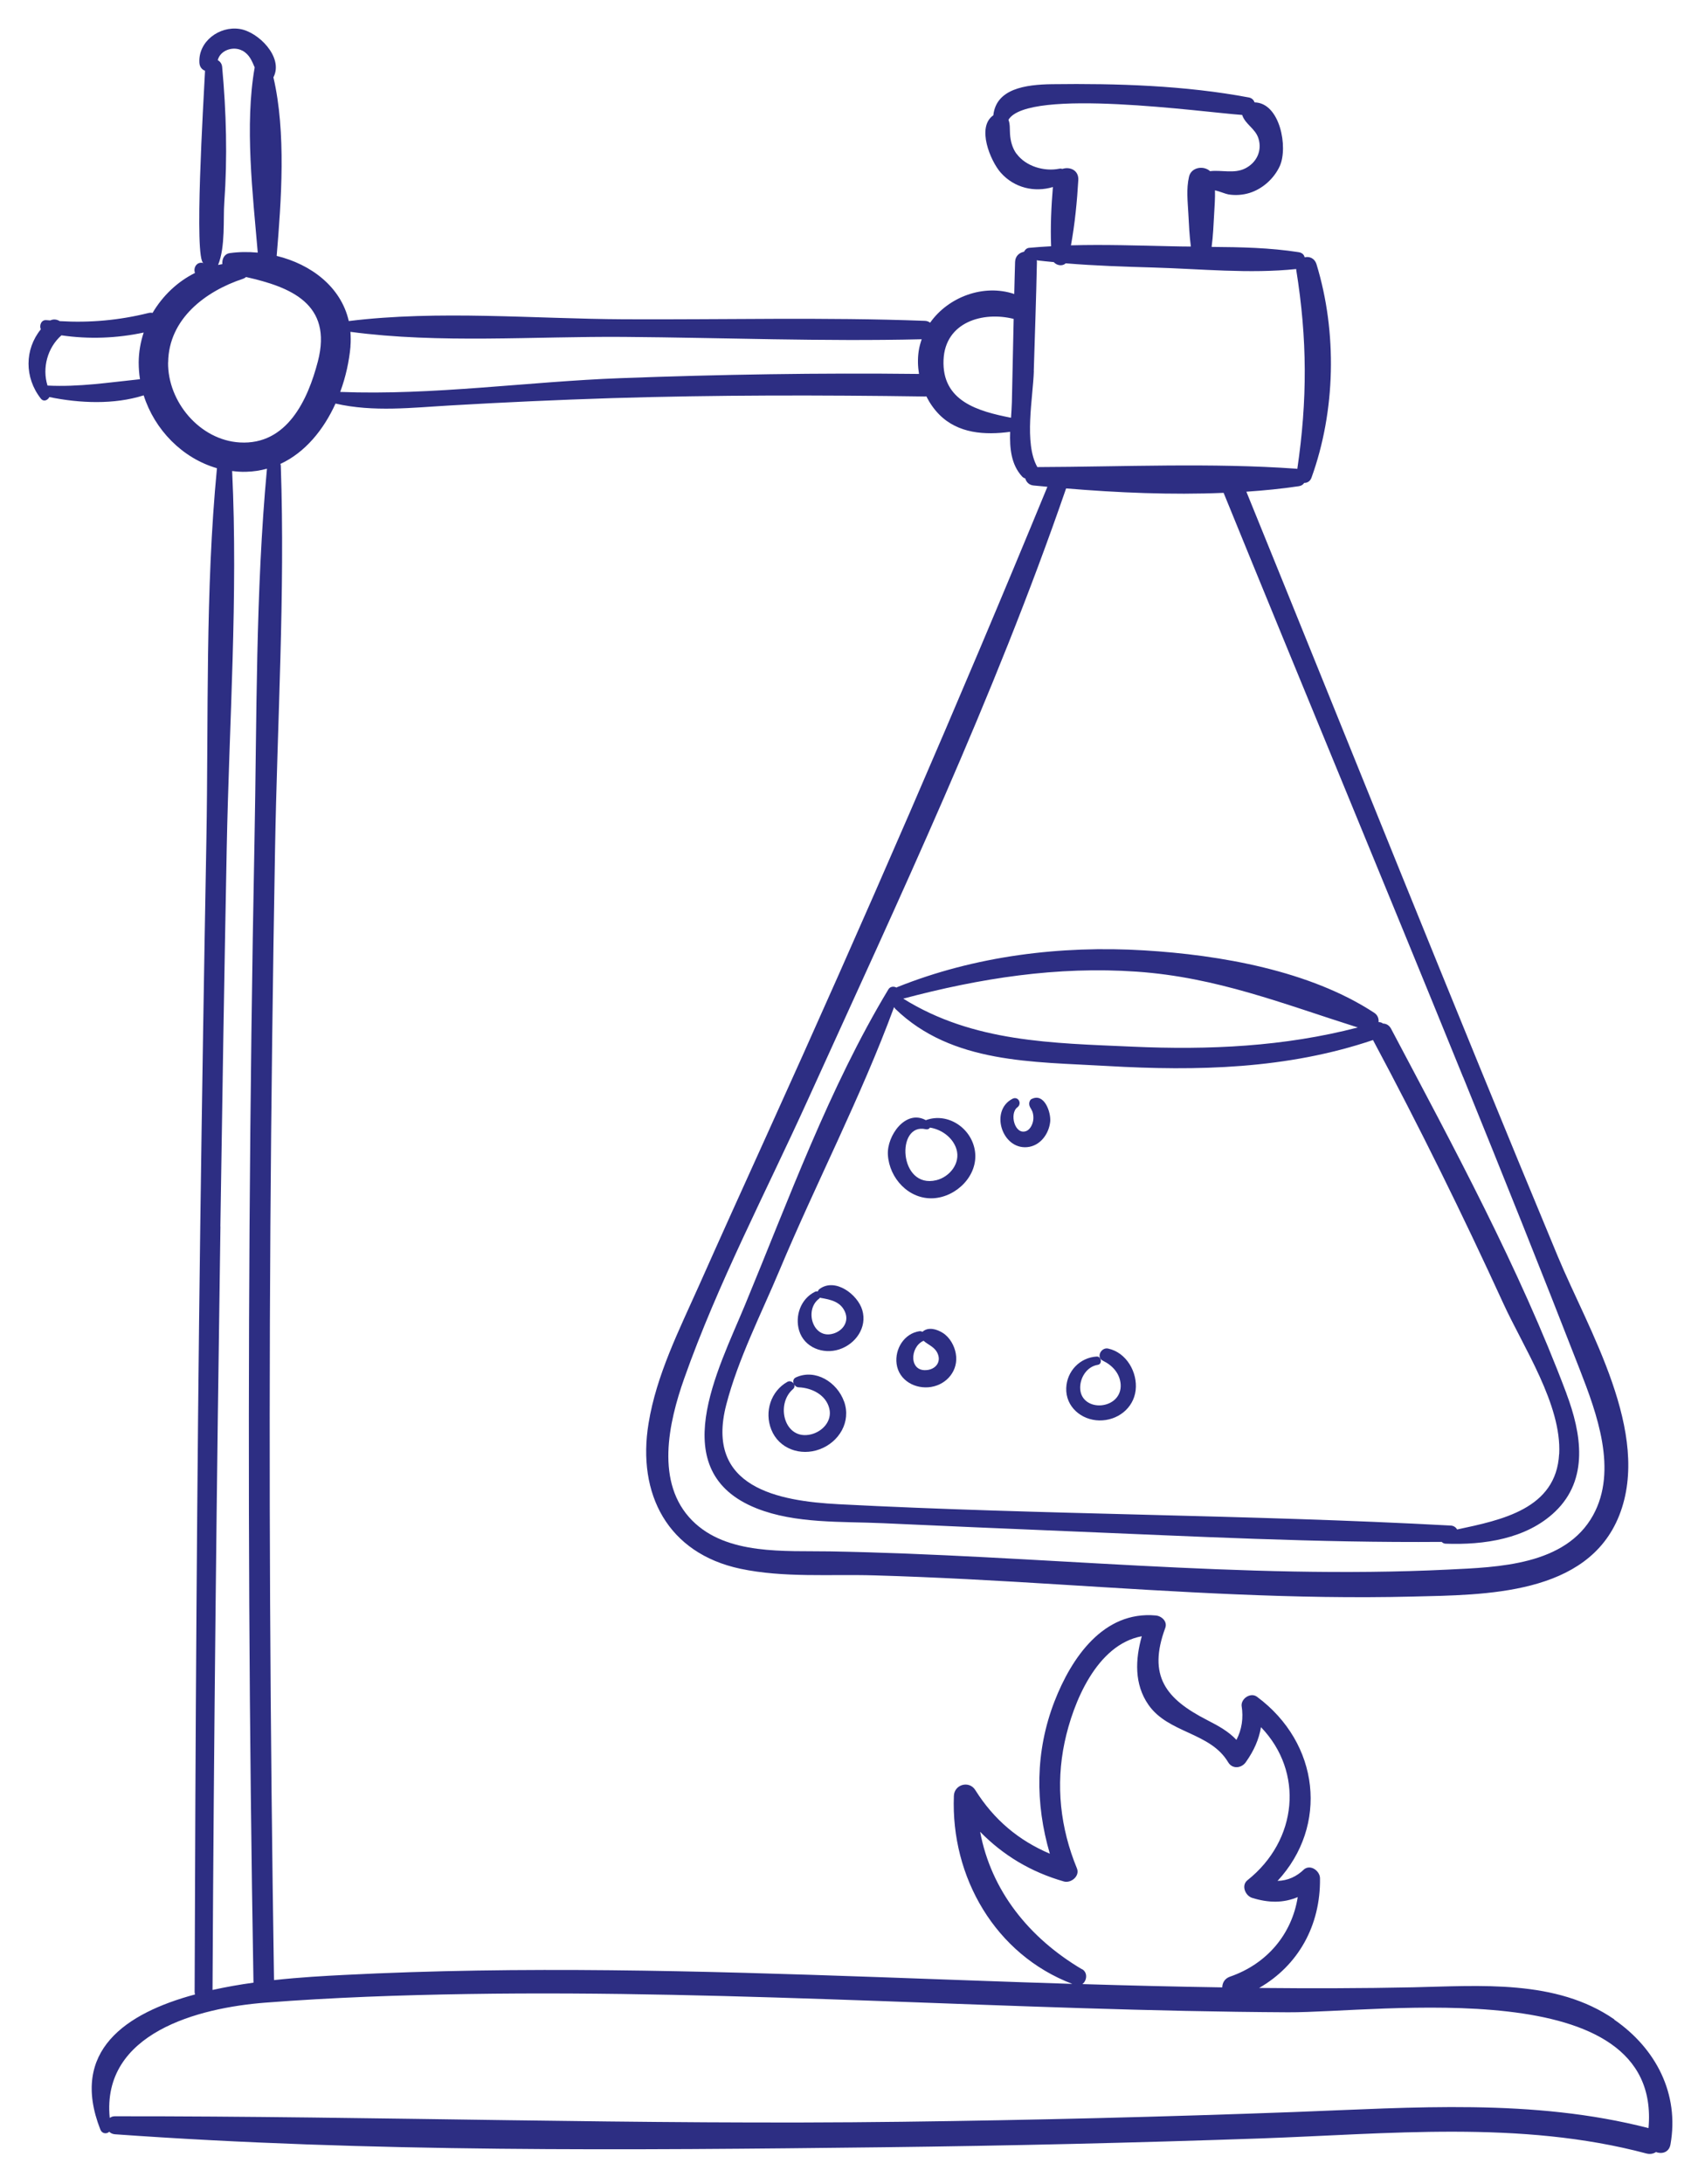 <?xml version="1.0" encoding="UTF-8"?> <svg xmlns="http://www.w3.org/2000/svg" width="239" height="306" viewBox="0 0 239 306" fill="none"><g filter="url(#filter0_d_4_4743)"><path d="M226.281 278.946C218.141 273.306 207.421 274.256 198.041 274.456C190.861 274.606 183.681 274.616 176.501 274.546C181.961 271.406 185.121 265.816 185.031 259.176C185.021 258.166 183.751 257.206 182.821 257.906C181.751 258.956 180.511 259.506 179.081 259.546C186.241 251.816 184.991 240.256 176.201 233.746C175.331 233.096 173.991 233.966 174.041 234.986C174.321 236.736 174.071 238.336 173.321 239.786C172.211 238.616 170.901 237.876 169.201 237.006C163.441 234.056 160.851 230.846 163.341 224.106C163.681 223.186 162.821 222.426 162.011 222.356C154.681 221.686 150.191 228.276 147.811 234.406C145.101 241.406 145.101 248.706 147.161 255.736C142.811 253.886 139.341 251.006 136.711 246.816C135.851 245.446 133.771 246.026 133.711 247.626C133.261 259.016 139.521 269.876 150.311 273.976C141.231 273.696 132.151 273.346 123.071 273.026C98.111 272.146 73.121 271.446 48.161 272.726C45.641 272.856 42.181 273.036 38.411 273.446C37.861 238.246 37.671 203.056 37.901 167.856C38.021 150.296 38.241 132.736 38.551 115.176C38.861 97.236 39.981 79.186 39.361 61.256C39.361 61.156 39.331 61.086 39.301 61.006C42.781 59.396 45.371 56.206 47.031 52.546C52.341 53.766 57.781 53.116 63.191 52.806C70.711 52.366 78.231 52.026 85.751 51.786C100.381 51.336 115.031 51.346 129.671 51.556C129.731 51.556 129.791 51.546 129.851 51.536C130.321 52.466 130.911 53.326 131.641 54.066C134.291 56.756 138.061 56.986 141.601 56.506C141.521 58.806 141.731 61.096 143.281 62.776C143.401 62.906 143.551 62.986 143.721 63.046C143.861 63.536 144.241 63.966 144.891 64.026C145.531 64.086 146.181 64.146 146.821 64.206C134.231 94.786 121.081 125.056 107.421 155.176C104.251 162.166 101.081 169.166 97.961 176.176C95.191 182.386 92.011 188.666 90.911 195.446C89.291 205.336 93.591 213.636 103.771 215.806C109.851 217.096 116.391 216.556 122.551 216.736C131.231 216.986 139.891 217.476 148.551 218.016C165.031 219.036 181.531 220.116 198.041 219.706C208.121 219.456 222.541 219.556 226.981 208.326C231.541 196.776 222.641 182.336 218.371 172.056C203.551 136.446 189.251 100.626 174.711 64.896C177.201 64.726 179.661 64.486 182.061 64.126C182.421 64.076 182.671 63.896 182.811 63.666C183.221 63.676 183.641 63.466 183.841 62.926C187.221 53.586 187.451 42.556 184.551 33.056C184.281 32.166 183.541 31.896 182.881 32.056C182.801 31.706 182.551 31.416 182.041 31.336C178.031 30.706 173.931 30.626 169.841 30.596C170.041 29.086 170.111 27.546 170.191 26.026C170.251 24.906 170.341 23.786 170.311 22.666C170.991 22.826 171.771 23.166 172.171 23.236C173.151 23.406 174.211 23.326 175.151 23.036C176.991 22.466 178.591 21.016 179.391 19.276C180.581 16.666 179.441 10.406 175.861 10.346C175.741 10.016 175.491 9.736 175.051 9.656C166.131 7.976 156.541 7.676 147.481 7.796C143.721 7.846 139.641 8.436 139.241 12.156C136.841 13.806 138.841 18.566 140.281 20.196C142.181 22.336 145.011 22.986 147.591 22.206C147.361 24.926 147.231 27.766 147.341 30.506C146.311 30.566 145.291 30.626 144.261 30.726C143.931 30.756 143.681 30.986 143.541 31.276C142.901 31.396 142.321 31.856 142.291 32.696C142.241 34.196 142.211 35.696 142.171 37.196C137.891 35.746 132.931 37.596 130.381 41.216C130.191 41.076 129.961 40.966 129.661 40.956C115.631 40.426 101.521 40.806 87.481 40.736C74.851 40.676 61.461 39.436 48.891 40.986C47.801 36.186 43.591 33.026 38.781 31.856C39.431 24.156 40.131 14.546 38.321 6.816C38.331 6.796 38.351 6.786 38.361 6.766C39.731 3.986 36.201 0.446 33.591 0.056C30.751 -0.384 27.761 1.816 27.951 4.806C27.991 5.396 28.321 5.756 28.741 5.916C28.531 10.186 27.161 32.486 28.531 32.856C27.571 32.596 27.061 33.536 27.331 34.246C24.871 35.466 22.801 37.446 21.391 39.836C21.221 39.806 21.031 39.806 20.821 39.856C16.661 40.886 12.581 41.246 8.371 40.996C7.991 40.756 7.511 40.676 7.051 40.896C6.871 40.876 6.681 40.866 6.501 40.856C5.781 40.786 5.481 41.596 5.721 42.146C3.441 44.946 3.411 48.906 5.721 51.846C6.111 52.346 6.691 52.086 6.921 51.636C11.171 52.506 15.981 52.716 20.141 51.396C21.671 56.216 25.561 60.206 30.411 61.606C28.751 78.796 29.241 96.366 28.931 113.626C28.601 131.716 28.311 149.796 28.071 167.886C27.601 203.636 27.391 239.396 27.281 275.146C27.281 275.266 27.321 275.356 27.341 275.456C17.641 278.066 9.751 283.356 14.061 294.376C14.301 294.996 14.961 295.036 15.311 294.696C15.501 294.876 15.751 295.016 16.091 295.046C51.881 297.606 88.041 297.286 123.901 296.866C141.451 296.656 159.001 296.246 176.551 295.636C194.591 295.006 213.101 293.036 230.771 297.736C231.311 297.876 231.771 297.776 232.131 297.536C232.961 297.856 233.961 297.596 234.161 296.466C235.421 289.396 232.131 283.036 226.291 278.996L226.281 278.946ZM205.111 146.946C210.641 160.556 216.111 174.196 221.441 187.886C223.841 194.046 226.791 202.016 223.311 208.316C219.421 215.336 210.011 215.586 202.991 215.926C174.071 217.336 145.251 213.896 116.351 213.376C110.031 213.266 101.901 213.946 97.041 209.066C91.801 203.796 93.731 195.316 95.911 189.146C100.611 175.846 107.381 163.006 113.211 150.166C126.011 121.966 139.341 93.746 149.441 64.436C156.641 65.036 164.181 65.366 171.521 65.056C182.661 92.376 193.991 119.616 205.101 146.946H205.111ZM142.491 17.556C141.901 16.746 141.651 15.776 141.581 14.796C141.531 14.086 141.611 13.416 141.361 12.786C144.071 8.246 168.721 11.736 174.121 12.106C174.571 13.446 175.951 13.986 176.401 15.386C176.951 17.126 176.141 18.806 174.531 19.606C172.991 20.376 171.181 19.786 169.621 19.986C168.741 19.166 166.981 19.406 166.671 20.766C166.271 22.486 166.491 24.246 166.581 25.996C166.661 27.516 166.731 29.036 166.931 30.546C166.031 30.546 165.131 30.526 164.241 30.506C159.531 30.406 154.821 30.246 150.121 30.376C150.671 27.376 150.981 24.206 151.151 21.236C151.231 19.836 149.961 19.326 148.931 19.666C148.781 19.626 148.631 19.606 148.461 19.646C146.361 20.056 143.801 19.316 142.501 17.546L142.491 17.556ZM144.911 47.976C145.061 42.876 145.251 37.776 145.351 32.676C145.351 32.596 145.321 32.546 145.311 32.476C146.111 32.576 146.911 32.646 147.711 32.726C148.151 33.216 148.921 33.336 149.391 32.896C153.491 33.236 157.601 33.366 161.731 33.486C168.321 33.676 175.141 34.386 181.701 33.696C181.701 33.736 181.701 33.766 181.701 33.816C183.261 43.506 183.271 52.056 181.851 61.706C181.811 61.706 181.771 61.676 181.731 61.676C169.851 60.826 157.361 61.406 145.411 61.446C143.501 58.086 144.811 51.696 144.921 47.976H144.911ZM142.091 40.686C142.001 44.576 141.921 48.466 141.841 52.356C141.821 53.046 141.771 53.786 141.721 54.536C137.121 53.626 132.011 52.236 132.261 46.416C132.491 41.126 137.781 39.596 142.101 40.686H142.091ZM49.121 44.546C49.181 43.836 49.171 43.156 49.121 42.496C61.601 44.166 74.941 43.106 87.491 43.206C101.371 43.316 115.321 43.866 129.201 43.536C129.021 44.066 128.861 44.606 128.781 45.176C128.621 46.246 128.651 47.326 128.821 48.396C114.871 48.236 100.931 48.466 87.001 48.986C74.021 49.466 60.671 51.426 47.691 50.916C48.461 48.826 48.941 46.636 49.131 44.546H49.121ZM19.611 49.136C15.251 49.586 11.121 50.246 6.661 50.026C5.881 47.556 6.661 44.706 8.611 42.986C12.451 43.546 16.341 43.406 20.141 42.596C19.701 43.926 19.451 45.326 19.441 46.766C19.441 47.566 19.501 48.356 19.621 49.136H19.611ZM151.681 271.936C144.221 267.526 138.931 260.896 137.391 252.666C140.611 255.946 144.461 258.286 149.131 259.626C150.121 259.906 151.401 258.876 150.961 257.796C148.631 252.146 147.961 246.136 149.231 240.126C150.411 234.556 153.731 226.436 160.051 225.266C159.141 228.496 158.971 231.976 160.981 234.866C163.771 238.886 169.651 238.696 172.161 242.926C172.741 243.906 174.011 243.776 174.621 242.926C175.781 241.296 176.461 239.736 176.761 238.006C182.801 244.286 181.911 253.846 174.871 259.446C173.951 260.176 174.561 261.626 175.521 261.926C177.881 262.656 179.921 262.646 181.911 261.816C181.091 267.006 177.601 271.176 172.411 272.966C171.661 273.226 171.341 273.846 171.331 274.466C164.791 274.366 158.261 274.206 151.721 274.006C152.351 273.546 152.511 272.406 151.691 271.916L151.681 271.936ZM33.961 3.086C34.991 3.646 35.311 4.556 35.701 5.446C34.281 13.506 35.431 23.216 36.131 31.396C34.821 31.276 33.501 31.286 32.211 31.466C31.431 31.576 31.101 32.306 31.171 33.006C30.971 33.036 30.771 33.086 30.571 33.126C31.621 30.556 31.271 26.636 31.441 24.366C31.891 18.076 31.721 11.666 31.141 5.386C31.101 4.916 30.841 4.606 30.521 4.426C30.891 3.006 32.721 2.426 33.961 3.096V3.086ZM23.571 46.766C23.651 40.666 28.811 36.796 34.081 35.056C34.251 34.996 34.381 34.916 34.491 34.816C40.671 36.206 46.661 38.536 44.561 46.626C43.161 52.026 40.231 58.386 33.611 57.996C28.001 57.666 23.491 52.286 23.561 46.776L23.571 46.766ZM30.891 167.846C31.151 150.176 31.441 132.516 31.781 114.846C32.121 97.316 33.381 79.526 32.541 61.996C33.171 62.076 33.821 62.126 34.471 62.106C35.511 62.086 36.491 61.926 37.421 61.676C35.811 78.986 36.011 96.546 35.671 113.916C35.321 131.896 35.101 149.876 34.981 167.856C34.751 203.176 34.921 238.496 35.531 273.806C33.631 274.066 31.691 274.406 29.791 274.826C29.971 239.166 30.381 203.506 30.901 167.846H30.891ZM231.091 294.186C214.861 290.006 198.141 291.306 181.561 291.926C163.181 292.606 144.801 293.066 126.411 293.296C89.621 293.766 52.871 292.496 16.091 292.526C15.791 292.526 15.571 292.626 15.381 292.756C14.211 280.826 27.881 277.326 37.181 276.606C46.631 275.876 56.121 275.546 65.601 275.396C84.751 275.096 103.911 275.686 123.051 276.366C142.211 277.056 161.371 277.856 180.541 277.956C193.341 278.026 233.051 272.186 231.081 294.186H231.091Z" fill="#2D2E83"></path><path d="M219.581 191.256C212.971 173.686 203.761 156.726 195.001 140.156C194.731 139.636 194.301 139.426 193.861 139.416C193.701 139.286 193.491 139.206 193.241 139.216C193.291 138.736 193.121 138.226 192.641 137.916C183.621 131.996 171.021 129.806 160.411 129.166C148.701 128.456 136.661 129.936 125.741 134.326C125.711 134.336 125.691 134.356 125.661 134.376C125.301 134.176 124.781 134.206 124.531 134.626C116.231 148.396 110.551 164.076 104.411 178.896C100.641 187.996 93.061 202.176 106.051 207.346C111.511 209.516 118.011 209.166 123.761 209.426C132.461 209.826 141.161 210.196 149.861 210.556C167.231 211.266 184.691 212.186 202.091 212.046C202.221 212.186 202.411 212.286 202.631 212.296C207.961 212.496 213.971 211.656 218.001 207.796C222.741 203.256 221.681 196.856 219.581 191.276V191.256ZM159.351 132.146C170.561 132.926 179.881 136.666 190.331 139.966C179.991 142.656 169.461 143.136 158.761 142.656C147.501 142.156 136.441 142.046 126.611 135.926C137.381 133.066 148.181 131.366 159.351 132.146ZM218.551 199.736C218.141 207.436 210.491 208.976 204.251 210.306C204.081 210.006 203.781 209.776 203.341 209.756C174.781 208.206 146.131 208.256 117.551 206.766C109.121 206.326 98.791 204.456 101.801 192.836C103.461 186.426 106.701 180.106 109.261 174.006C114.431 161.676 120.711 149.666 125.331 137.106C125.371 137.186 125.421 137.266 125.491 137.346C133.441 145.066 144.841 144.756 155.251 145.366C167.841 146.096 180.431 145.796 192.461 141.726C198.941 153.836 205.011 166.146 210.731 178.636C213.541 184.776 218.921 192.836 218.561 199.726L218.551 199.736Z" fill="#2D2E83"></path><path d="M118.311 192.366C117.351 189.676 114.311 187.746 111.571 188.996C110.851 189.326 111.271 190.366 111.951 190.386C113.781 190.456 115.781 191.426 116.251 193.366C116.671 195.096 115.311 196.576 113.701 196.976C109.951 197.896 108.661 192.776 111.161 190.636C111.731 190.146 111.001 189.276 110.381 189.616C108.041 190.926 107.131 193.816 108.111 196.296C109.181 199.016 112.221 200.056 114.881 199.076C117.611 198.076 119.341 195.216 118.321 192.376L118.311 192.366Z" fill="#2D2E83"></path><path d="M120.871 179.566C120.231 177.386 117.071 174.976 114.871 176.616C114.761 176.696 114.681 176.826 114.631 176.956C114.511 176.926 114.371 176.936 114.231 177.006C112.251 177.986 111.401 180.366 112.021 182.446C112.741 184.816 115.381 185.806 117.631 185.076C119.921 184.336 121.591 182.006 120.871 179.566ZM116.851 182.846C113.981 183.756 112.691 179.586 114.791 177.986C114.861 177.936 114.911 177.876 114.951 177.816C114.981 177.816 114.991 177.856 115.031 177.856C116.431 178.096 117.861 178.376 118.471 179.876C119.011 181.216 118.151 182.436 116.861 182.846H116.851Z" fill="#2D2E83"></path><path d="M133.981 185.666C133.791 184.556 133.131 183.376 132.161 182.766C131.331 182.236 130.111 181.876 129.311 182.606C129.181 182.546 129.031 182.506 128.881 182.526C126.741 182.846 125.411 185.016 125.681 187.096C125.991 189.436 128.321 190.696 130.521 190.336C132.771 189.966 134.391 187.966 133.981 185.676V185.666ZM130.031 187.956C127.391 188.336 127.511 184.736 129.441 183.876C129.441 183.876 129.441 183.876 129.461 183.866C130.191 184.506 131.131 184.746 131.501 185.826C131.871 186.926 131.121 187.796 130.041 187.956H130.031Z" fill="#2D2E83"></path><path d="M136.671 157.326C136.221 154.066 132.851 151.816 129.781 152.956C126.941 151.396 124.301 155.146 124.461 157.806C124.651 161.106 127.411 164.086 130.831 163.896C134.101 163.706 137.131 160.696 136.671 157.326ZM131.251 161.366C125.951 162.646 125.571 153.246 129.771 154.226C130.051 154.286 130.251 154.176 130.361 153.996C132.011 154.256 133.581 155.406 134.071 157.016C134.671 158.976 133.131 160.906 131.251 161.366Z" fill="#2D2E83"></path><path d="M144.621 149.976C144.391 150.086 144.291 150.346 144.271 150.586C144.241 151.066 144.551 151.326 144.711 151.736C144.831 152.056 144.871 152.436 144.851 152.776C144.821 153.386 144.471 154.236 143.861 154.476C142.241 155.106 141.461 152.016 142.611 151.156C143.311 150.636 142.721 149.536 141.911 149.966C138.731 151.626 140.441 157.046 143.971 156.736C145.801 156.576 147.021 154.906 147.211 153.186C147.351 151.916 146.411 149.086 144.621 149.986V149.976Z" fill="#2D2E83"></path><path d="M155.331 184.956C154.351 184.746 153.601 186.186 154.611 186.666C155.941 187.306 157.001 188.466 157.091 190.006C157.181 191.636 155.971 192.746 154.411 192.906C152.921 193.046 151.521 192.216 151.421 190.636C151.321 189.106 152.331 187.476 153.891 187.236C154.551 187.136 154.391 186.036 153.731 186.076C151.381 186.216 149.551 188.116 149.461 190.486C149.361 193.106 151.571 194.976 154.081 195.026C156.611 195.076 158.891 193.356 159.191 190.796C159.481 188.286 157.901 185.506 155.331 184.956Z" fill="#2D2E83"></path></g><defs><filter id="filter0_d_4_4743" x="0" y="0" width="238.429" height="305.8" filterUnits="userSpaceOnUse" color-interpolation-filters="sRGB"><feFlood flood-opacity="0" result="BackgroundImageFix"></feFlood><feColorMatrix in="SourceAlpha" type="matrix" values="0 0 0 0 0 0 0 0 0 0 0 0 0 0 0 0 0 0 127 0" result="hardAlpha"></feColorMatrix><feOffset dy="4"></feOffset><feGaussianBlur stdDeviation="2"></feGaussianBlur><feComposite in2="hardAlpha" operator="out"></feComposite><feColorMatrix type="matrix" values="0 0 0 0 0 0 0 0 0 0 0 0 0 0 0 0 0 0 0.25 0"></feColorMatrix><feBlend mode="normal" in2="BackgroundImageFix" result="effect1_dropShadow_4_4743"></feBlend><feBlend mode="normal" in="SourceGraphic" in2="effect1_dropShadow_4_4743" result="shape"></feBlend></filter></defs></svg> 